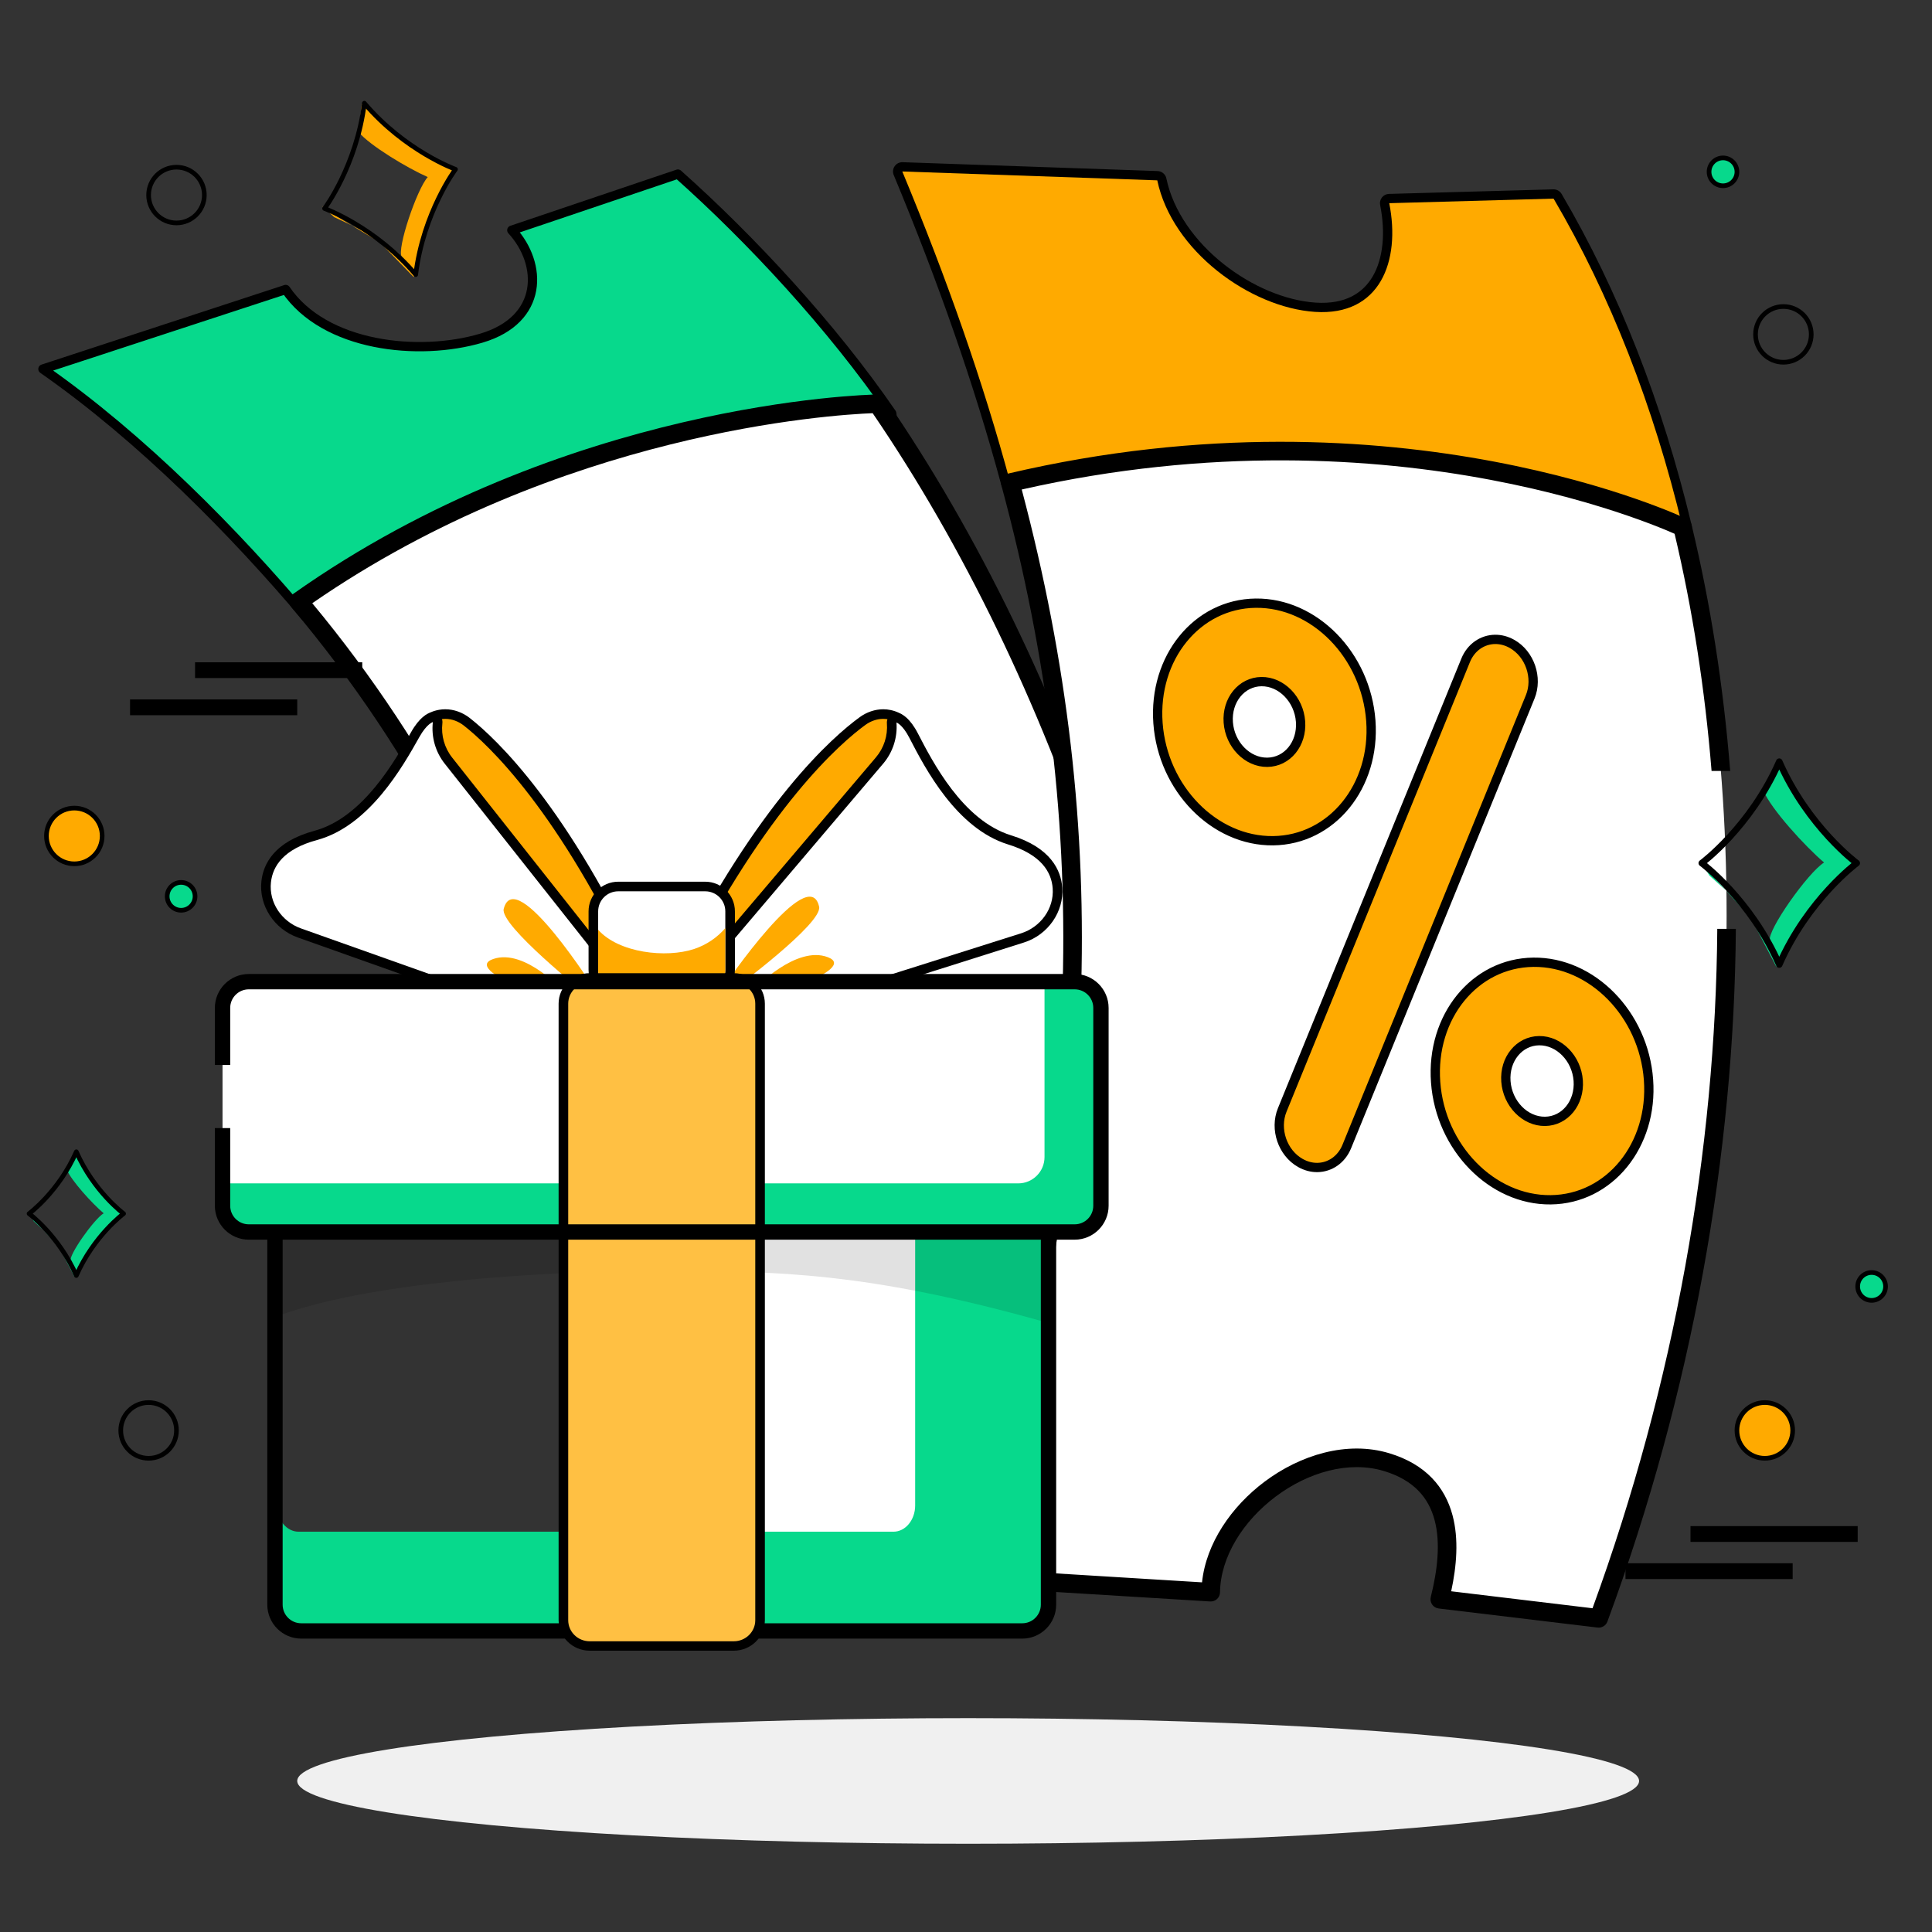 <?xml version="1.0" encoding="UTF-8"?> <svg xmlns="http://www.w3.org/2000/svg" width="208" height="208" viewBox="0 0 208 208" fill="none"><rect x="0" y="0" width="208" height="208" fill="#333333" stroke="none"/><g clip-path="url(#clip0_2155_2007)"><ellipse cx="104.232" cy="191.738" rx="72.232" ry="6.762" fill="#F0F0F0"></ellipse><path d="M96 44.5C97.385 50.883 55.793 73.365 33 66.5C25.331 57.416 15.354 47.223 4.622 39.729L30.758 31.167C34.957 37.348 45.091 38.396 51.814 36.409C58.538 34.418 58.446 28.42 55.102 24.783L72.983 18.741C80.81 25.715 89.541 35.095 96 44.5Z" fill="#07D98C" stroke="black" stroke-linejoin="round"></path><path d="M130.372 151.877L113.562 155.919C109.696 148.735 106.132 145.213 99.565 146.125C92.031 147.168 88.849 155.741 91.732 163.216L65.167 171.18C68.025 136.471 59.075 96.642 32.152 64.749C61.049 44.32 93.257 43.489 94.468 43.468C114.543 72.68 127.539 112.06 130.372 151.877Z" fill="white"></path><path fill-rule="evenodd" clip-rule="evenodd" d="M94.45 42.468C94.785 42.462 95.102 42.625 95.292 42.901C115.48 72.279 128.525 111.836 131.369 151.806C131.404 152.294 131.081 152.735 130.606 152.85L113.795 156.892C113.354 156.998 112.896 156.793 112.681 156.393C110.763 152.828 108.988 150.312 106.972 148.783C105.013 147.297 102.754 146.691 99.702 147.115L99.702 147.115C96.328 147.582 93.919 149.722 92.661 152.653C91.395 155.604 91.311 159.345 92.665 162.856C92.765 163.116 92.753 163.406 92.63 163.656C92.507 163.906 92.286 164.094 92.019 164.174L65.454 172.138C65.138 172.233 64.795 172.165 64.538 171.957C64.281 171.749 64.143 171.428 64.171 171.098C67.01 136.608 58.113 97.053 31.388 65.394C31.207 65.18 31.124 64.9 31.16 64.622C31.195 64.344 31.346 64.094 31.575 63.933C60.72 43.328 93.177 42.49 94.45 42.468ZM33.619 64.944C59.82 96.48 68.763 135.526 66.277 169.804L90.444 162.558C89.292 158.89 89.463 155.034 90.823 151.864C92.319 148.379 95.268 145.71 99.427 145.134C102.943 144.646 105.75 145.346 108.181 147.189C110.404 148.876 112.248 151.472 114.073 154.768L129.313 151.104C126.383 111.933 113.597 73.278 93.952 44.484C89.555 44.655 60.309 46.489 33.619 64.944Z" fill="black"></path><path fill-rule="evenodd" clip-rule="evenodd" d="M167.233 20.385C167.598 20.375 167.939 20.564 168.123 20.878C174.286 31.368 178.977 43.424 182.122 56.529C182.207 56.885 182.091 57.259 181.819 57.504C177.871 61.068 172.147 63.05 165.685 63.936C159.207 64.823 151.879 64.623 144.606 63.725C130.091 61.932 115.577 57.33 108.242 52.81C108.025 52.676 107.867 52.465 107.801 52.219C104.891 41.429 101.027 30.411 96.219 18.846C96.088 18.532 96.126 18.172 96.32 17.893C96.514 17.613 96.837 17.451 97.177 17.463L124.627 18.415C125.087 18.431 125.477 18.759 125.571 19.209C126.308 22.725 128.644 25.964 131.692 28.395C134.741 30.827 138.402 32.367 141.65 32.581C144.804 32.785 146.729 31.578 147.797 29.74C148.911 27.822 149.181 25.056 148.586 22.071C148.529 21.782 148.601 21.482 148.785 21.252C148.969 21.021 149.245 20.884 149.539 20.876L167.233 20.385ZM150.742 22.843C151.128 25.723 150.798 28.556 149.527 30.745C148.038 33.308 145.349 34.825 141.52 34.576L141.52 34.576C137.787 34.331 133.748 32.592 130.445 29.958C127.349 27.489 124.81 24.161 123.797 20.388L98.659 19.515C103.164 30.487 106.825 40.995 109.627 51.311C116.742 55.565 130.724 59.995 144.852 61.74C152.014 62.624 159.159 62.811 165.414 61.954C171.426 61.13 176.517 59.356 180.035 56.407C176.983 43.908 172.509 32.422 166.696 22.4L150.742 22.843Z" fill="black"></path><path d="M181.149 56.762C166.2 70.252 123.105 60.795 108.766 51.958C105.843 41.119 101.963 30.059 97.142 18.462L124.592 19.415C126.187 27.019 134.603 33.12 141.585 33.578C148.568 34.032 150.813 28.13 149.567 21.875L167.261 21.384C173.367 31.778 178.025 43.74 181.149 56.762Z" fill="#FFAA00"></path><path d="M172.117 174.232L155.007 172.178C156.495 166.274 156.521 159.594 149.273 157.411C140.971 154.911 130.453 163.01 130.348 171.416L104.398 169.825C117.638 124.344 118.903 89.459 108.766 51.958C150.609 42.13 181.149 56.762 181.149 56.762C189.52 91.573 186.977 133.96 172.117 174.232Z" fill="white"></path><path d="M135.187 64.938C141.504 64.865 147.066 70.543 147.584 77.594C148.101 84.645 143.381 90.439 137.063 90.513C130.745 90.587 125.188 84.913 124.67 77.862C124.153 70.81 128.869 65.012 135.187 64.938ZM136.443 82.068C138.588 82.043 140.193 80.076 140.018 77.682C139.842 75.288 137.951 73.358 135.806 73.383C133.662 73.408 132.061 75.379 132.236 77.773C132.412 80.167 134.298 82.093 136.443 82.068Z" fill="#FFAA00" stroke="black"></path><path d="M160.957 68.837C161.563 68.83 162.19 68.986 162.787 69.324C164.707 70.412 165.583 72.963 164.742 75.027L144.997 123.432C144.416 124.855 143.174 125.677 141.827 125.693C141.221 125.7 140.593 125.542 139.996 125.203C138.077 124.118 137.204 121.563 138.045 119.499L157.79 71.094C158.37 69.671 159.612 68.854 160.957 68.837Z" fill="#FFAA00" stroke="black"></path><path d="M165.082 103.596C171.4 103.522 176.961 109.196 177.479 116.247C177.996 123.298 173.276 129.096 166.958 129.17C160.641 129.244 155.078 123.566 154.561 116.515C154.044 109.464 158.764 103.67 165.082 103.596ZM166.339 120.726C168.483 120.701 170.088 118.734 169.913 116.336C169.737 113.941 167.847 112.015 165.701 112.04C163.556 112.065 161.952 114.032 162.127 116.426C162.303 118.825 164.193 120.751 166.339 120.726Z" fill="#FFAA00" stroke="black"></path><path fill-rule="evenodd" clip-rule="evenodd" d="M105.706 168.903C118.544 124.271 119.814 89.702 110 52.7C130.333 48.095 147.912 49.287 160.463 51.657C166.842 52.862 171.919 54.37 175.396 55.574C177.135 56.176 178.472 56.702 179.372 57.076C179.761 57.238 180.068 57.371 180.29 57.469C182.22 65.606 183.552 74.158 184.268 83H186.274C185.539 73.828 184.149 64.959 182.122 56.528C182.051 56.236 181.853 55.99 181.581 55.86L181.149 56.762C181.581 55.86 181.581 55.86 181.58 55.86L181.579 55.859L181.573 55.856L181.554 55.847L181.481 55.813C181.418 55.784 181.326 55.742 181.205 55.688C180.963 55.579 180.606 55.423 180.139 55.229C179.205 54.841 177.83 54.3 176.051 53.684C172.494 52.452 167.321 50.917 160.834 49.692C147.861 47.242 129.621 46.033 108.538 50.985C108.274 51.047 108.046 51.213 107.908 51.446C107.769 51.679 107.73 51.958 107.801 52.219C117.88 89.508 116.637 124.203 103.438 169.545C103.353 169.837 103.406 170.152 103.581 170.4C103.756 170.649 104.034 170.804 104.337 170.823L130.287 172.414C130.56 172.431 130.828 172.335 131.029 172.149C131.229 171.962 131.345 171.702 131.348 171.428C131.396 167.628 133.821 163.764 137.337 161.124C140.852 158.485 145.231 157.238 148.985 158.369C152.277 159.36 153.825 161.311 154.45 163.656C155.097 166.09 154.768 169.036 154.038 171.933C153.967 172.212 154.021 172.507 154.183 172.744C154.346 172.981 154.603 173.136 154.888 173.17L171.998 175.225C172.457 175.28 172.895 175.013 173.055 174.578C182.205 149.78 186.709 124.174 186.883 100H184.883C184.711 123.685 180.341 148.787 171.451 173.145L156.236 171.318C156.82 168.613 157.067 165.716 156.382 163.142C155.579 160.125 153.517 157.645 149.561 156.454C145.014 155.084 139.983 156.637 136.137 159.524C132.585 162.19 129.851 166.139 129.41 170.356L105.706 168.903Z" fill="black"></path><rect x="81.305" y="132.378" width="28.009" height="37.704" fill="white"></rect><path fill-rule="evenodd" clip-rule="evenodd" d="M29.816 162.084C29.816 163.639 30.863 164.904 32.151 164.904H96.192C97.479 164.904 98.526 163.639 98.526 162.084V119.57H110.054C111.614 119.57 112.883 120.839 112.883 122.398V172.177C112.883 173.737 111.614 175.006 110.054 175.006H32.433C30.872 175.006 29.603 173.737 29.603 172.177V122.398C29.603 122.017 29.679 121.653 29.816 121.321V162.084Z" fill="#07D98C"></path><path d="M110.054 120.67C111.331 120.67 112.366 121.705 112.366 122.982V172.76C112.366 174.037 111.331 175.072 110.054 175.072H32.433C31.156 175.072 30.121 174.037 30.121 172.76V122.982C30.121 121.705 31.156 120.67 32.433 120.67L110.054 120.67ZM110.054 119.636H32.433C30.588 119.636 29.087 121.137 29.087 122.982V172.76C29.087 174.605 30.588 176.105 32.433 176.105H110.054C111.899 176.105 113.4 174.605 113.4 172.76V122.982C113.4 121.137 111.899 119.636 110.054 119.636Z" fill="black"></path><path fill-rule="evenodd" clip-rule="evenodd" d="M28.778 122.982C28.778 120.966 30.417 119.327 32.433 119.327H110.054C112.069 119.327 113.708 120.967 113.708 122.982V172.76C113.708 174.775 112.069 176.414 110.054 176.414H32.433C30.417 176.414 28.778 174.775 28.778 172.76V122.982ZM32.433 119.945C30.758 119.945 29.396 121.307 29.396 122.982V172.76C29.396 174.434 30.758 175.797 32.433 175.797H110.054C111.728 175.797 113.091 174.434 113.091 172.76V122.982C113.091 121.308 111.728 119.945 110.054 119.945H32.433ZM110.054 120.978L32.433 120.979C31.326 120.979 30.429 121.876 30.429 122.982V172.76C30.429 173.866 31.326 174.763 32.433 174.763H110.054C111.16 174.763 112.057 173.866 112.057 172.76V122.982C112.057 121.875 111.16 120.978 110.054 120.978ZM32.432 120.361L110.054 120.361C111.501 120.361 112.675 121.534 112.675 122.982V172.76C112.675 174.207 111.501 175.381 110.054 175.381H32.433C30.985 175.381 29.812 174.207 29.812 172.76V122.982C29.812 121.535 30.985 120.361 32.432 120.361Z" fill="black"></path><path d="M65.255 106.331C65.097 106.331 64.946 106.259 64.847 106.133L45.029 80.816C44.971 80.742 44.934 80.653 44.923 80.56C44.79 79.475 45.128 77.319 47.36 76.926C47.55 76.893 47.744 76.876 47.938 76.876C48.748 76.876 49.571 77.171 50.253 77.705C53.132 79.959 60.728 87.151 69.055 105.188C69.124 105.338 69.118 105.512 69.038 105.656C68.957 105.8 68.813 105.897 68.65 105.918L65.318 106.327C65.297 106.33 65.275 106.331 65.255 106.331Z" fill="#FFAA00"></path><path d="M47.939 77.394C48.656 77.394 49.36 77.663 49.935 78.113C52.489 80.112 60.187 87.212 68.587 105.406L65.255 105.815L45.436 80.498C45.436 80.498 45.111 77.848 47.45 77.436C47.613 77.407 47.776 77.394 47.939 77.394ZM47.939 76.36C47.714 76.36 47.49 76.38 47.271 76.418C44.656 76.878 44.256 79.371 44.41 80.624C44.433 80.811 44.506 80.988 44.622 81.135L64.44 106.452C64.638 106.705 64.939 106.849 65.254 106.849C65.296 106.849 65.338 106.846 65.38 106.841L68.712 106.432C69.04 106.391 69.329 106.197 69.489 105.909C69.65 105.62 69.663 105.273 69.524 104.973C61.151 86.832 53.48 79.577 50.572 77.299C49.799 76.694 48.864 76.36 47.939 76.36Z" fill="black"></path><path d="M57.819 109.499C57.76 109.499 57.702 109.489 57.646 109.469L32.23 100.44C29.901 99.612 28.397 97.294 28.657 94.928C28.839 93.262 29.913 91.044 33.99 89.942C39.443 88.467 42.996 82.131 44.704 79.086C45.565 77.551 46.322 77.278 46.465 77.239C46.51 77.227 46.556 77.221 46.601 77.221C46.723 77.221 46.842 77.263 46.938 77.345C47.068 77.457 47.134 77.625 47.115 77.796C46.947 79.273 47.362 80.729 48.285 81.895L66.836 105.349C66.938 105.478 66.972 105.648 66.929 105.807C66.886 105.965 66.769 106.093 66.617 106.152L58.005 109.464C57.945 109.487 57.882 109.499 57.819 109.499Z" fill="white"></path><path d="M46.601 77.738C46.419 79.341 46.878 80.951 47.879 82.216L66.43 105.67L57.819 108.982L32.404 99.954C30.329 99.216 28.93 97.174 29.171 94.984C29.361 93.246 30.531 91.412 34.125 90.44C39.742 88.921 43.337 82.58 45.155 79.339C45.953 77.915 46.601 77.738 46.601 77.738ZM46.601 76.704C46.51 76.704 46.418 76.716 46.328 76.741C46.008 76.828 45.165 77.208 44.253 78.834C42.58 81.817 39.099 88.025 33.855 89.443C29.496 90.621 28.343 93.046 28.143 94.872C27.858 97.474 29.504 100.021 32.058 100.928L57.473 109.956C57.585 109.996 57.702 110.016 57.818 110.016C57.944 110.016 58.07 109.993 58.189 109.947L66.801 106.635C67.108 106.517 67.34 106.26 67.427 105.943C67.514 105.626 67.444 105.287 67.241 105.029L48.69 81.575C47.852 80.517 47.475 79.195 47.627 77.854C47.666 77.514 47.533 77.176 47.273 76.953C47.084 76.791 46.845 76.704 46.601 76.704Z" fill="black"></path><path d="M60.855 106.902C60.855 106.902 56.558 102.059 53.102 103.246C49.647 104.432 60.358 108.1 60.358 108.1L60.855 106.902Z" fill="#FFAA00"></path><path d="M63.101 107.043C63.101 107.043 53.773 99.629 54.231 97.848C55.486 92.974 64.169 106.759 64.169 106.759L63.101 107.043Z" fill="#FFAA00"></path><path d="M76.892 105.712C76.865 105.712 76.838 105.71 76.812 105.705L73.496 105.18C73.333 105.155 73.192 105.052 73.117 104.905C73.042 104.759 73.041 104.585 73.116 104.437C82.066 86.703 89.909 79.78 92.865 77.627C93.529 77.143 94.319 76.877 95.088 76.877C95.323 76.877 95.557 76.901 95.784 76.95C98.001 77.42 98.264 79.586 98.093 80.666C98.079 80.76 98.039 80.846 97.978 80.918L77.289 105.528C77.189 105.646 77.044 105.712 76.892 105.712Z" fill="#FFAA00"></path><path d="M95.088 77.394C95.284 77.394 95.481 77.413 95.676 77.455C98 77.947 97.582 80.585 97.582 80.585L76.892 105.195L73.577 104.67C82.606 86.78 90.547 79.954 93.169 78.044C93.731 77.635 94.405 77.394 95.088 77.394ZM95.088 76.36C94.21 76.36 93.312 76.662 92.561 77.209C89.575 79.383 81.656 86.367 72.654 104.204C72.505 104.499 72.506 104.847 72.657 105.141C72.807 105.435 73.089 105.639 73.415 105.691L76.73 106.216C76.784 106.225 76.838 106.229 76.892 106.229C77.194 106.229 77.484 106.096 77.683 105.861L98.373 81.251C98.494 81.107 98.573 80.933 98.603 80.747C98.8 79.5 98.488 76.995 95.891 76.444C95.629 76.388 95.359 76.36 95.088 76.36Z" fill="black"></path><path d="M84.212 109.137C84.143 109.137 84.075 109.123 84.01 109.096L75.519 105.485C75.368 105.421 75.256 105.288 75.219 105.129C75.181 104.969 75.222 104.801 75.328 104.675L94.686 81.883C95.649 80.75 96.115 79.309 95.999 77.827C95.986 77.656 96.058 77.49 96.191 77.383C96.284 77.308 96.398 77.27 96.514 77.27C96.566 77.27 96.617 77.278 96.667 77.293C96.809 77.337 97.556 77.636 98.363 79.2C99.963 82.303 103.292 88.759 108.691 90.423C112.727 91.667 113.723 93.921 113.847 95.592C114.024 97.966 112.44 100.23 110.083 100.976L84.368 109.113C84.317 109.129 84.265 109.137 84.212 109.137Z" fill="white"></path><path d="M96.514 77.786C96.517 77.787 97.157 77.988 97.904 79.437C99.607 82.739 102.979 89.203 108.54 90.916C112.098 92.013 113.203 93.887 113.332 95.63C113.496 97.827 112.027 99.819 109.927 100.483L84.213 108.62L75.722 105.009L95.081 82.217C96.125 80.987 96.64 79.394 96.514 77.786ZM96.514 76.752C96.283 76.752 96.056 76.83 95.87 76.978C95.602 77.192 95.457 77.525 95.484 77.867C95.589 79.212 95.166 80.52 94.293 81.549L74.934 104.341C74.721 104.592 74.641 104.928 74.716 105.248C74.791 105.568 75.015 105.833 75.318 105.961L83.808 109.572C83.937 109.626 84.075 109.654 84.213 109.654C84.318 109.654 84.423 109.638 84.525 109.606L110.239 101.469C112.823 100.652 114.557 98.164 114.363 95.554C114.226 93.722 113.158 91.258 108.844 89.929C103.653 88.329 100.391 82.003 98.823 78.963C97.97 77.308 97.141 76.899 96.824 76.799C96.722 76.768 96.618 76.752 96.514 76.752Z" fill="black"></path><path d="M81.25 106.435C81.25 106.435 85.714 101.745 89.126 103.052C92.538 104.358 81.705 107.651 81.705 107.651L81.25 106.435Z" fill="#FFAA00"></path><path d="M79.001 106.497C79.001 106.497 88.582 99.413 88.186 97.617C87.102 92.702 77.944 106.175 77.944 106.175L79.001 106.497Z" fill="#FFAA00"></path><path d="M26.787 132.638C25.227 132.638 23.958 131.369 23.958 129.809V108.515C23.958 106.955 25.227 105.686 26.787 105.686H115.7C117.26 105.686 118.529 106.955 118.529 108.515V129.809C118.529 131.369 117.26 132.638 115.7 132.638L26.787 132.638Z" fill="white"></path><path fill-rule="evenodd" clip-rule="evenodd" d="M23.958 127.402V129.514C23.958 131.074 25.227 132.344 26.787 132.344L115.7 132.344C117.26 132.344 118.529 131.075 118.529 129.515V108.221C118.529 106.661 117.26 105.392 115.7 105.392H112.453V124.573C112.453 126.134 111.184 127.403 109.624 127.403L23.958 127.402Z" fill="#07D98C"></path><path d="M66.558 107.094C65.082 107.094 63.882 105.893 63.882 104.418V98.118C63.882 96.643 65.082 95.443 66.558 95.443H75.928C77.404 95.443 78.605 96.643 78.605 98.118V104.418C78.605 105.893 77.404 107.094 75.928 107.094H66.558Z" fill="white"></path><path d="M75.929 95.959C77.121 95.959 78.088 96.926 78.088 98.118V104.418C78.088 105.61 77.121 106.577 75.929 106.577H66.558C65.365 106.577 64.398 105.61 64.398 104.418V98.118C64.398 96.925 65.365 95.959 66.558 95.959H75.929ZM75.929 94.925H66.558C64.797 94.925 63.365 96.358 63.365 98.118V104.418C63.365 106.178 64.797 107.61 66.558 107.61H75.928C77.689 107.61 79.121 106.178 79.121 104.418V98.118C79.121 96.358 77.689 94.925 75.929 94.925Z" fill="black"></path><path d="M74.744 102.164C71.704 103.177 66.614 102.591 64.398 100.101V104.487C64.398 105.641 65.334 106.577 66.488 106.577H75.999C77.153 106.577 78.088 105.642 78.088 104.487V99.92C77.213 100.936 76.066 101.723 74.744 102.164Z" fill="#FFAA00"></path><g opacity="0.3"><path d="M112.366 132.32V142.292C93.423 136.967 83.616 136.829 71.243 136.829C56.827 136.829 39.426 138.223 30.12 141.6V132.32H112.366Z" fill="black" fill-opacity="0.4"></path></g><path d="M61.174 132.124V136.852C64.597 136.704 67.996 136.633 71.243 136.633C74.715 136.633 77.986 136.644 81.313 136.777V132.124H61.174Z" fill="#D68F00"></path><path d="M63.486 177.208C61.926 177.208 60.657 175.963 60.657 174.433V108.056C60.657 106.526 61.926 105.281 63.486 105.281H79.001C80.561 105.281 81.83 106.526 81.83 108.056V174.433C81.83 175.963 80.561 177.208 79.001 177.208H63.486Z" fill="#FFC043"></path><path d="M79.001 105.788C80.278 105.788 81.313 106.803 81.313 108.055V174.433C81.313 175.685 80.278 176.7 79.001 176.7H63.486C62.209 176.7 61.174 175.685 61.174 174.433V108.055C61.174 106.803 62.209 105.788 63.486 105.788H79.001ZM79.001 104.774H63.486C61.641 104.774 60.14 106.246 60.14 108.055V174.433C60.14 176.242 61.641 177.714 63.486 177.714H79.001C80.846 177.714 82.346 176.242 82.346 174.433V108.055C82.346 106.246 80.846 104.774 79.001 104.774Z" fill="black"></path><path fill-rule="evenodd" clip-rule="evenodd" d="M23.132 108.515C23.132 106.5 24.771 104.861 26.787 104.861H115.7C117.715 104.861 119.354 106.5 119.354 108.515V129.809C119.354 131.825 117.715 133.464 115.699 133.464H26.787C24.771 133.464 23.132 131.825 23.132 129.809V121.452H24.784V129.809C24.784 130.916 25.68 131.812 26.787 131.812H115.7C116.806 131.812 117.703 130.916 117.703 129.809V108.515C117.703 107.409 116.806 106.512 115.7 106.512H26.787C25.68 106.512 24.784 107.409 24.784 108.515V114.657H23.132V108.515Z" fill="black"></path><path d="M185.818 95.877C185.133 95.24 184.503 94.68 184.029 94.261L183 92.51L184.029 93.911L185.818 95.877C187.619 97.549 189.803 99.745 190.549 101.266C190.206 100.216 194.666 93.911 196.382 92.86C194.323 91.108 190.686 87.115 189.863 85.154L191.235 82.001L194.323 86.905L197.411 90.758L199.813 93.21L195.009 97.764L191.235 104.069L188.49 98.814L185.818 95.877Z" fill="#07D98C"></path><path d="M191.558 82.005V82L191.556 82.003L191.555 82V82.005C188.467 89.028 183.212 92.923 183.212 92.923C183.212 92.923 188.467 96.818 191.555 103.841V103.846L191.556 103.844L191.558 103.846V103.841C194.646 96.818 199.9 92.923 199.9 92.923C199.9 92.923 194.646 89.028 191.558 82.005Z" stroke="black" stroke-width="0.7" stroke-linejoin="round"></path><path d="M37.893 24.284C37.152 23.92 36.478 23.605 35.972 23.372L34.66 22.153L35.884 23.076L37.893 24.284C39.836 25.241 42.237 26.542 43.252 27.639C42.696 26.838 44.868 20.384 46.051 19.062C43.869 18.104 39.786 15.652 38.594 14.203L38.956 11.193L42.805 14.553L46.389 17.026L49.038 18.489L46.133 23.551L44.541 29.832L40.892 26.089L37.893 24.284Z" fill="#FFAA00"></path><path d="M39.229 11.116L39.228 11.111L39.227 11.114L39.225 11.112L39.227 11.117C38.396 17.83 34.944 22.449 34.944 22.449C34.944 22.449 40.367 24.41 44.753 29.559L44.755 29.564L44.755 29.561L44.757 29.563L44.755 29.558C45.587 22.846 49.039 18.226 49.039 18.226C49.039 18.226 43.615 16.265 39.229 11.116Z" stroke="black" stroke-width="0.5" stroke-linejoin="round"></path><line x1="14" y1="76.15" x2="32" y2="76.15" stroke="black" stroke-width="1.7"></line><line x1="21" y1="72.15" x2="39" y2="72.15" stroke="black" stroke-width="1.7"></line><line x1="175" y1="169.15" x2="193" y2="169.15" stroke="black" stroke-width="1.7"></line><line x1="182" y1="165.15" x2="200" y2="165.15" stroke="black" stroke-width="1.7"></line><circle cx="19.5" cy="96.5" r="1.5" fill="#07D98C" stroke="black" stroke-width="0.5"></circle><circle cx="185.5" cy="18.5" r="1.5" fill="#07D98C" stroke="black" stroke-width="0.5"></circle><circle cx="8" cy="90" r="3" fill="#FFAA00" stroke="black" stroke-width="0.5"></circle><circle cx="190" cy="154" r="3" fill="#FFAA00" stroke="black" stroke-width="0.5"></circle><circle cx="19" cy="21" r="3" stroke="black" stroke-width="0.5"></circle><circle cx="16" cy="154" r="3" stroke="black" stroke-width="0.5"></circle><circle cx="192" cy="36" r="3" stroke="black" stroke-width="0.5"></circle><circle cx="201.5" cy="138.5" r="1.5" fill="#07D98C" stroke="black" stroke-width="0.5"></circle><path d="M4.719 132.462C4.301 132.074 3.916 131.732 3.628 131.477L3 130.408L3.628 131.263L4.719 132.462C5.816 133.482 7.149 134.821 7.603 135.749C7.394 135.108 10.114 131.263 11.161 130.622C9.905 129.554 7.687 127.119 7.185 125.923L8.022 124L9.905 126.991L11.788 129.34L13.253 130.836L10.324 133.613L8.022 137.458L6.348 134.253L4.719 132.462Z" fill="#07D98C"></path><path d="M8.218 124.003V124L8.218 124.002L8.217 124V124.003C6.333 128.286 3.129 130.661 3.129 130.661C3.129 130.661 6.333 133.037 8.217 137.319V137.322L8.218 137.321L8.218 137.322V137.319C10.102 133.037 13.306 130.661 13.306 130.661C13.306 130.661 10.102 128.286 8.218 124.003Z" stroke="black" stroke-width="0.5" stroke-linejoin="round"></path></g><defs><clipPath id="clip0_2155_2007"><rect width="208" height="208" fill="white"></rect></clipPath></defs></svg> 